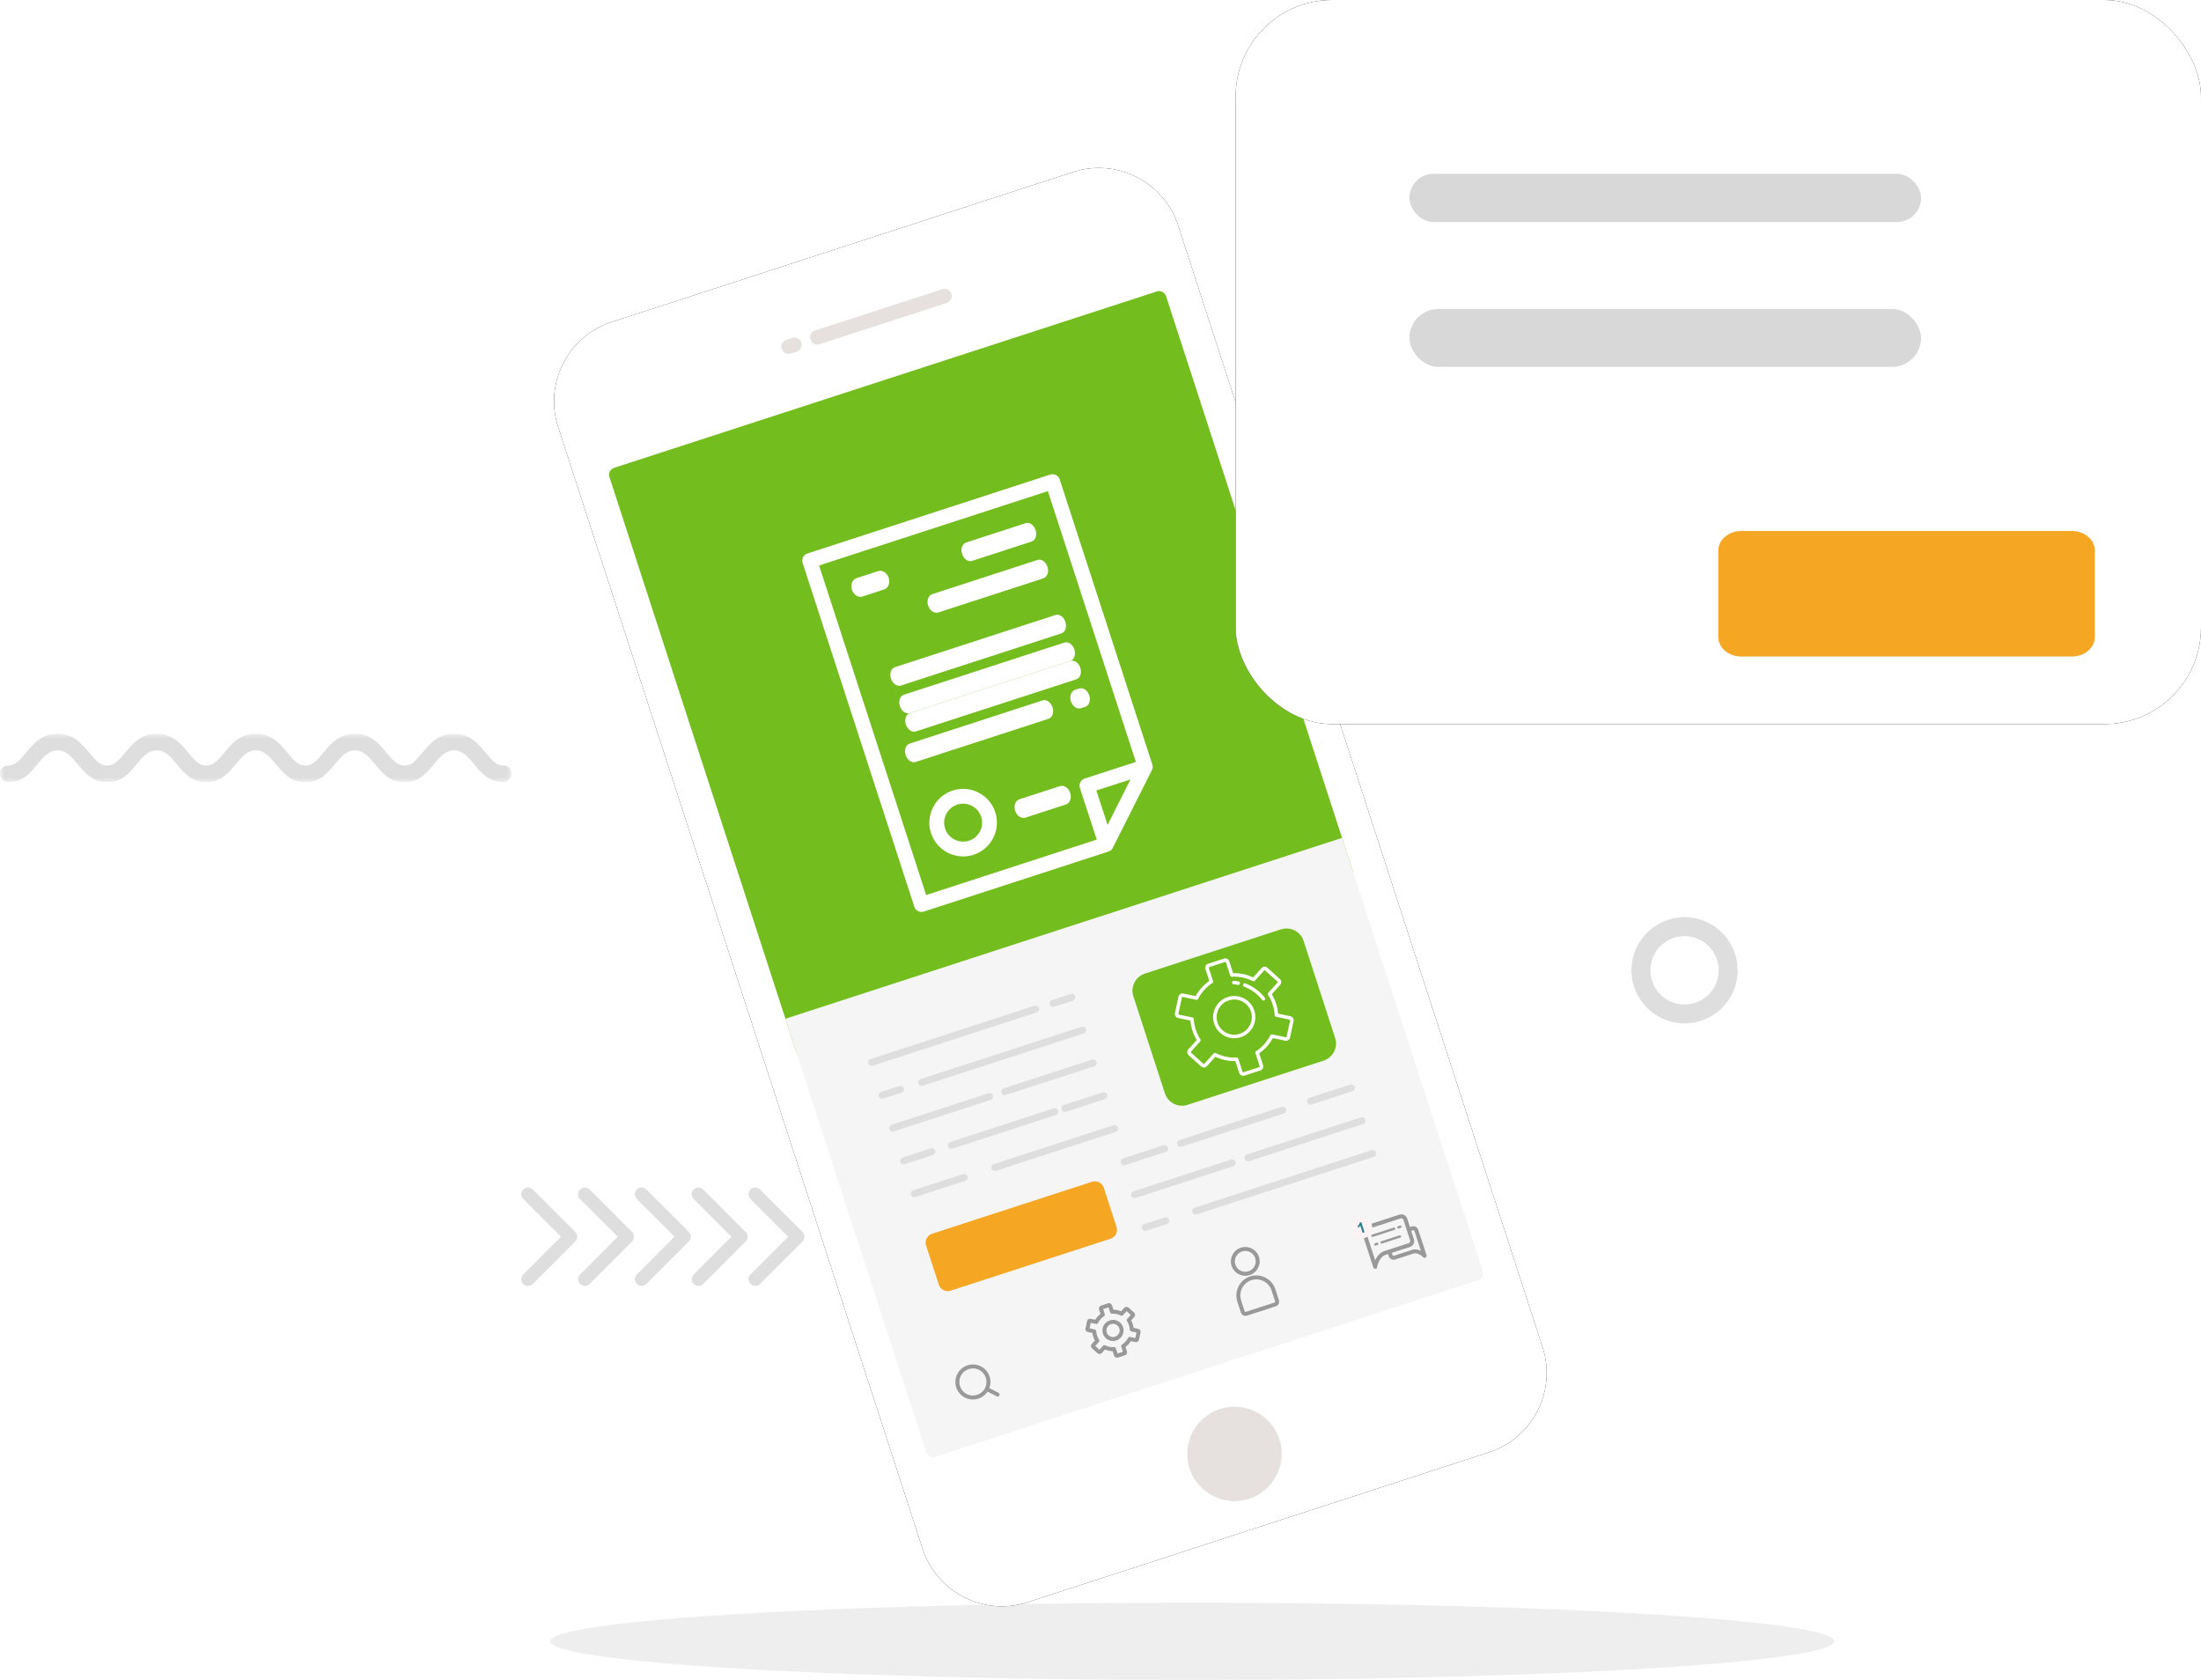 <?xml version="1.0" encoding="UTF-8"?>
<svg width="228px" height="174px" viewBox="0 0 228 174" version="1.1" xmlns="http://www.w3.org/2000/svg" xmlns:xlink="http://www.w3.org/1999/xlink">
    <!-- Generator: Sketch 55.2 (78181) - https://sketchapp.com -->
    <title>Group 11</title>
    <desc>Created with Sketch.</desc>
    <defs>
        <polygon id="path-1" points="0 0 29.332 0 29.332 10.192 0 10.192"></polygon>
        <polygon id="path-3" points="0 0 11 0 11 11 0 11"></polygon>
        <path d="M9.444,0.712 C4.705,0.712 0.822,4.591 0.822,9.327 L0.822,131.524 C0.822,136.259 4.705,140.139 9.444,140.139 L59.734,140.139 C64.473,140.139 68.356,136.259 68.356,131.524 L68.356,9.327 C68.356,4.591 64.473,0.712 59.734,0.712 L9.444,0.712 Z" id="path-5"></path>
        <filter x="-13.3%" y="-6.5%" width="126.7%" height="112.9%" filterUnits="objectBoundingBox" id="filter-6">
            <feOffset dx="0" dy="0" in="SourceAlpha" result="shadowOffsetOuter1"></feOffset>
            <feGaussianBlur stdDeviation="3" in="shadowOffsetOuter1" result="shadowBlurOuter1"></feGaussianBlur>
            <feColorMatrix values="0 0 0 0 0   0 0 0 0 0   0 0 0 0 0  0 0 0 0.5 0" type="matrix" in="shadowBlurOuter1"></feColorMatrix>
        </filter>
        <polygon id="path-7" points="0 0 53 0 53 5 0 5"></polygon>
        <rect id="path-9" x="128" y="5.68434189e-13" width="100" height="75" rx="10"></rect>
        <filter x="0.0%" y="0.0%" width="100.0%" height="100.0%" filterUnits="objectBoundingBox" id="filter-10">
            <feOffset dx="0" dy="0" in="SourceAlpha" result="shadowOffsetOuter1"></feOffset>
            <feColorMatrix values="0 0 0 0 0.871   0 0 0 0 0.871   0 0 0 0 0.871  0 0 0 1 0" type="matrix" in="shadowOffsetOuter1"></feColorMatrix>
        </filter>
    </defs>
    <g id="Page-1" stroke="none" stroke-width="1" fill="none" fill-rule="evenodd">
        <g id="Group-11">
            <g id="Group-3" transform="translate(54, 123)">
                <mask id="mask-2" fill="white">
                    <use xlink:href="#path-1"></use>
                </mask>
                <g id="Clip-2"></g>
            </g>
            <path d="M66.96,132.989 L71.359,128.589 C71.63,128.317 71.63,127.876 71.359,127.603 L66.96,123.204 C66.688,122.932 66.245,122.932 65.974,123.204 C65.701,123.477 65.701,123.918 65.974,124.189 L69.88,128.096 L65.974,132.004 C65.701,132.275 65.701,132.717 65.974,132.989 C66.245,133.26 66.688,133.26 66.96,132.989 L66.96,132.989 Z M72.844,132.989 L77.243,128.589 C77.516,128.317 77.516,127.876 77.243,127.603 L72.844,123.204 C72.572,122.932 72.132,122.932 71.858,123.204 C71.587,123.477 71.587,123.918 71.858,124.189 L75.766,128.096 L71.858,132.004 C71.587,132.275 71.587,132.717 71.858,132.989 C72.132,133.26 72.572,133.26 72.844,132.989 L72.844,132.989 Z M78.73,132.989 C78.457,133.26 78.014,133.26 77.743,132.989 C77.472,132.717 77.472,132.275 77.743,132.004 L81.65,128.096 L77.743,124.189 C77.472,123.918 77.472,123.477 77.743,123.204 C78.014,122.932 78.457,122.932 78.73,123.204 L83.129,127.603 C83.4,127.876 83.4,128.317 83.129,128.589 L78.73,132.989 Z M54.203,124.189 L58.108,128.096 L54.203,132.004 C53.932,132.275 53.932,132.717 54.203,132.989 C54.475,133.26 54.916,133.26 55.188,132.989 L59.589,128.589 C59.859,128.317 59.859,127.876 59.589,127.603 L55.188,123.204 C54.916,122.932 54.475,122.932 54.203,123.204 C53.932,123.477 53.932,123.918 54.203,124.189 L54.203,124.189 Z M61.074,132.989 C60.803,133.26 60.361,133.26 60.089,132.989 C59.815,132.717 59.815,132.275 60.089,132.004 L63.995,128.096 L60.089,124.189 C59.815,123.918 59.815,123.477 60.089,123.204 C60.361,122.932 60.803,122.932 61.074,123.204 L65.472,127.603 C65.746,127.876 65.746,128.317 65.472,128.589 L61.074,132.989 Z" id="Fill-1" fill="#DEDEDE"></path>
            <g id="Group-3" transform="translate(169, 95)">
                <mask id="mask-4" fill="white">
                    <use xlink:href="#path-3"></use>
                </mask>
                <g id="Clip-2"></g>
            </g>
            <path d="M177.007,97.996 C176.365,97.359 175.48,96.962 174.5,96.962 C173.523,96.962 172.638,97.359 171.998,97.998 C171.359,98.639 170.963,99.524 170.963,100.499 C170.963,101.479 171.359,102.364 171.998,103.004 C172.638,103.643 173.523,104.039 174.5,104.039 C175.456,104.039 176.325,103.661 176.961,103.047 L177.002,103.004 C177.643,102.364 178.04,101.479 178.04,100.499 C178.04,99.524 177.643,98.639 177.002,97.998 L177.007,97.996 Z M174.5,95 C176.016,95 177.392,95.618 178.387,96.611 L178.391,96.611 C179.386,97.608 180,98.981 180,100.499 C180,102.019 179.386,103.394 178.391,104.389 L178.331,104.444 C177.341,105.406 175.989,106 174.5,106 C172.981,106 171.606,105.385 170.613,104.389 C169.616,103.394 169,102.019 169,100.499 C169,98.981 169.616,97.608 170.613,96.611 C171.606,95.618 172.981,95 174.5,95 L174.5,95 Z" id="Fill-1" fill="#DEDEDE"></path>
            <ellipse id="Oval" fill="#EEEEEE" cx="123.5" cy="170" rx="66.5" ry="4"></ellipse>
            <g id="Group-10" transform="translate(-0, 0)">
                <g id="Group-62" transform="translate(108.745, 91.986) rotate(-18) translate(-108.745, -91.986) translate(74.245, 21.486)"></g>
                <g id="Group-61" transform="translate(108.745, 91.986) rotate(-18) translate(-108.745, -91.986) translate(74.245, 21.486)">
                    <g id="Fill-5">
                        <use fill="black" fill-opacity="1" filter="url(#filter-6)" xlink:href="#path-5"></use>
                        <use fill="#FFFFFF" fill-rule="evenodd" xlink:href="#path-5"></use>
                    </g>
                    <path d="M64.148,15.154 C64.563,15.154 64.903,15.493 64.903,15.908 L64.903,78.498 C64.903,78.912 64.563,79.251 64.148,79.251 L5.03,79.251 C4.615,79.251 4.275,78.912 4.275,78.498 L4.275,15.908 C4.275,15.493 4.615,15.154 5.03,15.154 L64.148,15.154 Z" id="Fill-7" fill="#73BE1E"></path>
                    <path d="M64.903,74.909 L64.903,122.091 C64.903,122.506 64.563,122.846 64.148,122.846 L5.03,122.846 C4.615,122.846 4.275,122.506 4.275,122.091 L4.275,74.909 L64.903,74.909 Z" id="Fill-9" fill="#F5F5F5"></path>
                    <path d="M26.732,8.062 C27.145,8.062 27.48,8.397 27.48,8.809 C27.48,9.222 27.145,9.557 26.732,9.557 L26.094,9.557 C25.681,9.557 25.347,9.222 25.347,8.809 C25.347,8.397 25.681,8.062 26.094,8.062 L26.732,8.062 Z M29.228,9.557 C28.815,9.557 28.481,9.222 28.481,8.809 C28.481,8.397 28.815,8.062 29.228,8.062 L43.083,8.062 C43.496,8.062 43.832,8.397 43.832,8.809 C43.832,9.222 43.496,9.557 43.083,9.557 L29.228,9.557 Z" id="Fill-11" fill="#E6E0DE"></path>
                    <path d="M34.589,137.039 C37.285,137.039 39.483,134.843 39.483,132.149 C39.483,129.456 37.285,127.26 34.589,127.26 C31.894,127.26 29.695,129.456 29.695,132.149 C29.695,134.843 31.894,137.039 34.589,137.039" id="Fill-13" fill="#E6E0DE"></path>
                    <path d="M54.875,114.268 L58.496,114.268 C58.559,114.268 58.616,114.294 58.658,114.336 C58.699,114.377 58.725,114.434 58.725,114.497 L58.725,115.628 L58.725,116.74 C58.725,116.803 58.699,116.86 58.658,116.902 C58.616,116.943 58.559,116.969 58.496,116.969 L56.321,116.969 L55.835,116.969 C55.506,116.969 55.22,117.098 54.985,117.271 C54.856,117.366 54.743,117.474 54.646,117.58 L54.646,114.497 C54.646,114.434 54.672,114.377 54.713,114.335 C54.755,114.294 54.812,114.268 54.875,114.268 L54.875,114.268 Z M56.526,117.38 L58.496,117.38 C58.672,117.38 58.832,117.308 58.948,117.192 C59.064,117.076 59.136,116.917 59.136,116.74 L59.136,115.832 L59.334,115.832 C59.367,115.832 59.396,115.846 59.417,115.866 C59.438,115.889 59.452,115.918 59.452,115.95 L59.452,118.111 C59.4,118.061 59.344,118.013 59.284,117.968 C59.101,117.834 58.878,117.734 58.621,117.734 L56.644,117.734 C56.612,117.734 56.582,117.721 56.561,117.7 C56.54,117.678 56.526,117.648 56.526,117.617 L56.526,117.38 Z M57.52,115.201 L55.167,115.201 C55.099,115.201 55.044,115.147 55.044,115.079 C55.044,115.011 55.099,114.956 55.167,114.956 L57.52,114.956 C57.588,114.956 57.644,115.011 57.644,115.079 C57.644,115.147 57.588,115.201 57.52,115.201 L57.52,115.201 Z M57.986,114.956 L58.203,114.956 C58.271,114.956 58.327,115.011 58.327,115.079 C58.327,115.147 58.271,115.201 58.203,115.201 L57.986,115.201 C57.919,115.201 57.863,115.147 57.863,115.079 C57.863,115.011 57.919,114.956 57.986,114.956 L57.986,114.956 Z M55.85,115.905 L57.851,115.905 C57.919,115.905 57.974,115.96 57.974,116.028 C57.974,116.096 57.919,116.151 57.851,116.151 L55.85,116.151 C55.782,116.151 55.727,116.096 55.727,116.028 C55.727,115.96 55.782,115.905 55.85,115.905 L55.85,115.905 Z M55.384,116.151 L55.167,116.151 C55.099,116.151 55.044,116.096 55.044,116.028 C55.044,115.96 55.099,115.905 55.167,115.905 L55.384,115.905 C55.452,115.905 55.507,115.96 55.507,116.028 C55.507,116.096 55.452,116.151 55.384,116.151 L55.384,116.151 Z M58.496,113.858 L54.875,113.858 C54.7,113.858 54.54,113.93 54.424,114.045 L54.423,114.046 C54.307,114.162 54.236,114.322 54.236,114.497 L54.236,118.196 C54.232,118.302 54.247,118.361 54.367,118.404 C54.56,118.488 54.565,118.419 54.628,118.3 L54.634,118.288 C54.689,118.191 54.901,117.84 55.227,117.601 C55.4,117.474 55.606,117.38 55.835,117.38 L56.116,117.38 L56.116,117.617 C56.116,117.762 56.175,117.894 56.271,117.99 C56.366,118.085 56.499,118.144 56.644,118.144 L58.621,118.144 C58.779,118.144 58.921,118.21 59.042,118.298 C59.264,118.462 59.412,118.695 59.461,118.779 L59.47,118.798 C59.532,118.918 59.58,118.967 59.737,118.9 C59.86,118.847 59.866,118.796 59.862,118.698 C59.888,117.804 59.862,116.844 59.862,115.95 C59.862,115.804 59.803,115.673 59.708,115.577 C59.611,115.482 59.479,115.422 59.334,115.422 L59.136,115.422 L59.136,114.497 C59.136,114.322 59.064,114.162 58.948,114.046 C58.832,113.93 58.672,113.858 58.496,113.858 L58.496,113.858 Z" id="Fill-15" fill="#999999"></path>
                    <path d="M41.05,112.766 C41.246,112.571 41.516,112.45 41.814,112.45 C42.112,112.45 42.382,112.571 42.578,112.766 C42.773,112.961 42.894,113.231 42.894,113.529 C42.894,113.828 42.773,114.098 42.578,114.292 L42.578,114.293 C42.383,114.488 42.113,114.609 41.814,114.609 C41.52,114.609 41.254,114.492 41.06,114.303 L41.05,114.292 C40.855,114.097 40.734,113.827 40.734,113.529 C40.734,113.231 40.855,112.961 41.05,112.766 L41.05,112.766 Z M39.744,117.371 L39.744,117.378 L39.744,118.434 C39.744,118.57 39.8,118.694 39.89,118.784 L39.891,118.784 C39.981,118.874 40.105,118.93 40.241,118.93 L43.387,118.93 C43.523,118.93 43.647,118.874 43.737,118.784 L43.738,118.784 C43.828,118.693 43.884,118.569 43.884,118.434 L43.884,117.378 L43.884,117.37 L43.884,117.364 L43.884,117.234 C43.884,116.666 43.651,116.149 43.276,115.774 C42.901,115.399 42.383,115.166 41.814,115.166 C41.245,115.166 40.727,115.399 40.352,115.773 L40.341,115.786 C39.972,116.16 39.744,116.672 39.744,117.234 L39.744,117.364 L39.744,117.371 Z M40.155,117.378 L40.155,117.371 L40.155,117.364 L40.155,117.234 C40.155,116.783 40.337,116.372 40.632,116.073 L40.642,116.063 C40.943,115.763 41.358,115.576 41.814,115.576 C42.27,115.576 42.685,115.763 42.986,116.063 C43.287,116.363 43.473,116.778 43.473,117.234 L43.473,117.364 L43.473,117.372 L43.473,117.378 L43.473,118.434 C43.473,118.457 43.464,118.479 43.449,118.494 L43.448,118.495 C43.433,118.511 43.411,118.52 43.387,118.52 L40.241,118.52 C40.217,118.52 40.195,118.511 40.18,118.495 C40.164,118.479 40.155,118.457 40.155,118.434 L40.155,117.378 Z M41.814,112.04 C41.402,112.04 41.029,112.207 40.76,112.476 C40.49,112.746 40.323,113.118 40.323,113.529 C40.323,113.94 40.49,114.313 40.76,114.583 L40.772,114.594 C41.041,114.857 41.409,115.019 41.814,115.019 C42.225,115.019 42.597,114.852 42.867,114.583 L42.868,114.581 C43.138,114.311 43.305,113.94 43.305,113.529 C43.305,113.119 43.138,112.746 42.868,112.477 C42.599,112.207 42.226,112.04 41.814,112.04 L41.814,112.04 Z" id="Fill-17" fill="#999999"></path>
                    <path d="M26.088,115.613 C26.213,115.49 26.384,115.413 26.573,115.413 C26.759,115.413 26.927,115.485 27.049,115.604 L27.058,115.613 C27.183,115.738 27.259,115.909 27.259,116.098 C27.259,116.288 27.183,116.46 27.059,116.583 L27.058,116.584 C26.935,116.707 26.764,116.784 26.573,116.784 C26.384,116.784 26.213,116.707 26.088,116.583 C25.964,116.46 25.887,116.288 25.887,116.098 C25.887,115.909 25.964,115.738 26.088,115.613 L26.088,115.613 Z M26.573,115.003 C26.869,115.003 27.139,115.121 27.336,115.312 L27.349,115.324 C27.547,115.522 27.67,115.796 27.67,116.098 C27.67,116.4 27.547,116.673 27.349,116.872 L27.348,116.873 C27.149,117.071 26.875,117.194 26.573,117.194 C26.271,117.194 25.996,117.071 25.798,116.873 C25.599,116.674 25.477,116.4 25.477,116.098 C25.477,115.796 25.599,115.522 25.798,115.324 C25.996,115.125 26.271,115.003 26.573,115.003 L26.573,115.003 Z M25.705,114.593 C25.832,114.519 25.971,114.461 26.116,114.422 C26.211,114.403 26.283,114.32 26.283,114.22 L26.283,113.677 L26.864,113.677 L26.864,114.22 C26.865,114.311 26.926,114.394 27.018,114.418 C27.168,114.457 27.311,114.517 27.442,114.593 C27.575,114.669 27.697,114.763 27.804,114.871 C27.868,114.938 27.972,114.956 28.056,114.907 L28.528,114.635 L28.819,115.139 L28.359,115.405 C28.273,115.447 28.225,115.546 28.252,115.642 C28.272,115.718 28.288,115.793 28.298,115.867 C28.307,115.939 28.312,116.017 28.312,116.098 C28.312,116.18 28.307,116.257 28.298,116.329 C28.288,116.403 28.272,116.478 28.252,116.555 L28.252,116.555 C28.229,116.642 28.266,116.738 28.348,116.785 L28.819,117.057 L28.528,117.562 L28.056,117.289 C27.977,117.244 27.875,117.255 27.808,117.322 C27.7,117.432 27.576,117.527 27.442,117.604 C27.314,117.678 27.176,117.736 27.03,117.775 C26.936,117.793 26.864,117.877 26.864,117.977 L26.864,118.52 L26.283,118.52 L26.283,117.977 C26.282,117.886 26.221,117.803 26.129,117.779 C25.979,117.739 25.836,117.68 25.705,117.604 C25.572,117.528 25.45,117.434 25.343,117.326 C25.279,117.259 25.175,117.241 25.091,117.289 L24.619,117.562 L24.328,117.057 L24.783,116.795 C24.873,116.753 24.922,116.653 24.895,116.555 C24.875,116.478 24.859,116.403 24.849,116.329 C24.84,116.257 24.835,116.18 24.835,116.098 C24.835,116.017 24.84,115.94 24.849,115.868 C24.859,115.794 24.875,115.718 24.895,115.642 L24.894,115.642 C24.918,115.554 24.882,115.459 24.799,115.412 L24.328,115.14 L24.619,114.635 L25.091,114.907 C25.17,114.953 25.272,114.942 25.339,114.874 C25.447,114.765 25.57,114.671 25.705,114.593 L25.705,114.593 Z M25.872,114.068 C25.742,114.113 25.617,114.171 25.499,114.239 C25.38,114.307 25.268,114.388 25.165,114.477 L24.743,114.234 L24.724,114.224 C24.653,114.189 24.575,114.183 24.504,114.202 C24.426,114.223 24.356,114.273 24.313,114.348 L23.927,115.017 C23.883,115.092 23.874,115.178 23.895,115.255 C23.916,115.333 23.966,115.403 24.042,115.446 L24.464,115.69 C24.456,115.73 24.449,115.772 24.444,115.814 C24.431,115.911 24.424,116.005 24.424,116.098 C24.424,116.192 24.431,116.287 24.444,116.382 C24.449,116.425 24.456,116.466 24.464,116.508 L24.042,116.751 C23.966,116.794 23.916,116.864 23.895,116.942 C23.874,117.019 23.883,117.105 23.926,117.18 L24.313,117.847 C24.356,117.923 24.426,117.974 24.504,117.995 C24.582,118.016 24.667,118.006 24.743,117.963 L25.165,117.72 C25.268,117.81 25.38,117.889 25.499,117.958 C25.617,118.026 25.742,118.083 25.872,118.128 L25.872,118.615 C25.872,118.701 25.908,118.78 25.965,118.837 C26.021,118.895 26.101,118.93 26.187,118.93 L26.959,118.93 C27.046,118.93 27.125,118.895 27.182,118.838 L27.2,118.818 C27.247,118.763 27.275,118.693 27.275,118.615 L27.275,118.128 C27.405,118.083 27.53,118.026 27.647,117.958 C27.766,117.889 27.879,117.81 27.982,117.72 L28.404,117.963 L28.423,117.973 C28.494,118.008 28.572,118.014 28.643,117.995 C28.721,117.974 28.791,117.923 28.834,117.848 L29.22,117.18 C29.264,117.105 29.273,117.019 29.252,116.942 C29.231,116.864 29.181,116.794 29.105,116.751 L28.683,116.508 C28.691,116.466 28.698,116.425 28.703,116.382 C28.716,116.287 28.723,116.192 28.723,116.098 C28.723,116.005 28.716,115.91 28.703,115.814 C28.698,115.772 28.691,115.731 28.683,115.69 L29.105,115.446 C29.18,115.403 29.231,115.333 29.252,115.255 C29.273,115.178 29.264,115.092 29.22,115.016 L28.834,114.35 C28.791,114.274 28.721,114.223 28.643,114.202 C28.566,114.181 28.479,114.19 28.404,114.234 L27.982,114.477 C27.879,114.388 27.766,114.307 27.647,114.239 C27.53,114.171 27.405,114.114 27.275,114.068 L27.275,113.582 C27.275,113.495 27.239,113.417 27.182,113.36 C27.125,113.302 27.046,113.266 26.96,113.266 L26.188,113.266 C26.101,113.266 26.021,113.302 25.965,113.359 L25.947,113.379 C25.901,113.434 25.872,113.505 25.872,113.582 L25.872,114.068 Z" id="Fill-19" fill="#999999"></path>
                    <path d="M12.119,117.68 L12.115,117.685 L12.111,117.689 C11.837,117.96 11.479,118.096 11.121,118.096 C10.765,118.096 10.409,117.963 10.136,117.695 L10.127,117.685 C9.852,117.411 9.715,117.051 9.715,116.692 C9.715,116.331 9.852,115.972 10.126,115.697 C10.401,115.424 10.761,115.287 11.121,115.287 C11.481,115.287 11.841,115.424 12.115,115.698 C12.39,115.972 12.527,116.331 12.527,116.692 C12.527,117.05 12.391,117.407 12.119,117.68 L12.119,117.68 Z M9.836,115.409 C9.482,115.763 9.304,116.228 9.304,116.692 C9.304,117.156 9.482,117.621 9.836,117.975 L9.849,117.987 C10.202,118.333 10.661,118.506 11.121,118.506 C11.522,118.506 11.922,118.374 12.252,118.112 L13.011,118.87 C13.091,118.95 13.221,118.95 13.301,118.87 C13.381,118.79 13.381,118.66 13.301,118.58 L12.542,117.822 C12.806,117.492 12.937,117.092 12.937,116.692 C12.937,116.228 12.76,115.763 12.405,115.409 C12.051,115.054 11.586,114.876 11.121,114.876 C10.656,114.876 10.192,115.054 9.837,115.408 L9.836,115.409 Z" id="Fill-21" fill="#999999"></path>
                    <path d="M54.376,115.043 C54.97,115.043 55.454,114.559 55.454,113.965 C55.454,113.372 54.97,112.888 54.376,112.888 C53.782,112.888 53.298,113.372 53.298,113.965 C53.298,114.559 53.782,115.043 54.376,115.043" id="Fill-23" fill="#FDF3F5"></path>
                    <path d="M54.5,114.48 L54.289,114.48 L54.289,113.682 C54.212,113.754 54.122,113.808 54.017,113.842 L54.017,113.649 C54.072,113.632 54.132,113.598 54.196,113.547 C54.261,113.497 54.305,113.438 54.329,113.371 L54.5,113.371 L54.5,114.48 Z" id="Fill-25" fill="#2D818F"></path>
                    <path d="M55.955,81.966 C56.979,81.966 57.816,82.802 57.816,83.825 L57.816,94.403 C57.816,95.426 56.979,96.262 55.955,96.262 L41.134,96.262 C40.11,96.262 39.273,95.426 39.273,94.403 L39.273,83.825 C39.273,82.802 40.11,81.966 41.134,81.966 L55.955,81.966 Z" id="Fill-29" fill="#73BE1E"></path>
                    <path d="M29.23,81.603 C29.431,81.603 29.594,81.766 29.594,81.967 C29.594,82.167 29.431,82.33 29.23,82.33 L11.362,82.33 C11.161,82.33 10.998,82.167 10.998,81.967 C10.998,81.766 11.161,81.603 11.362,81.603 L29.23,81.603 Z M13.35,85.177 C13.551,85.177 13.714,85.34 13.714,85.54 C13.714,85.741 13.551,85.904 13.35,85.904 L11.362,85.904 C11.161,85.904 10.998,85.741 10.998,85.54 C10.998,85.34 11.161,85.177 11.362,85.177 L13.35,85.177 Z M33.178,85.177 C33.378,85.177 33.541,85.34 33.541,85.54 C33.541,85.741 33.378,85.904 33.178,85.904 L15.66,85.904 C15.459,85.904 15.296,85.741 15.296,85.54 C15.296,85.34 15.459,85.177 15.66,85.177 L33.178,85.177 Z M21.884,88.751 C22.085,88.751 22.248,88.914 22.248,89.114 C22.248,89.315 22.085,89.478 21.884,89.478 L11.362,89.478 C11.161,89.478 10.998,89.315 10.998,89.114 C10.998,88.914 11.161,88.751 11.362,88.751 L21.884,88.751 Z M33.178,88.751 C33.378,88.751 33.541,88.914 33.541,89.114 C33.541,89.315 33.378,89.478 33.178,89.478 L23.552,89.478 C23.351,89.478 23.189,89.315 23.189,89.114 C23.189,88.914 23.351,88.751 23.552,88.751 L33.178,88.751 Z M14.441,92.325 C14.642,92.325 14.805,92.487 14.805,92.688 C14.805,92.889 14.642,93.051 14.441,93.051 L11.362,93.051 C11.161,93.051 10.998,92.889 10.998,92.688 C10.998,92.487 11.161,92.325 11.362,92.325 L14.441,92.325 Z M27.851,92.325 C28.052,92.325 28.215,92.487 28.215,92.688 C28.215,92.889 28.052,93.051 27.851,93.051 L16.558,93.051 C16.358,93.051 16.195,92.889 16.195,92.688 C16.195,92.487 16.358,92.325 16.558,92.325 L27.851,92.325 Z M33.178,92.325 C33.378,92.325 33.541,92.487 33.541,92.688 C33.541,92.889 33.378,93.051 33.178,93.051 L28.942,93.051 C28.741,93.051 28.578,92.889 28.578,92.688 C28.578,92.487 28.741,92.325 28.942,92.325 L33.178,92.325 Z M16.815,95.898 C17.016,95.898 17.179,96.062 17.179,96.263 C17.179,96.463 17.016,96.625 16.815,96.625 L11.362,96.625 C11.161,96.625 10.998,96.463 10.998,96.263 C10.998,96.062 11.161,95.898 11.362,95.898 L16.815,95.898 Z M33.178,95.898 C33.378,95.898 33.541,96.062 33.541,96.263 C33.541,96.463 33.378,96.625 33.178,96.625 L20.152,96.625 C19.951,96.625 19.788,96.463 19.788,96.263 C19.788,96.062 19.951,95.898 20.152,95.898 L33.178,95.898 Z M37.476,99.473 C37.676,99.473 37.839,99.635 37.839,99.836 C37.839,100.037 37.676,100.2 37.476,100.2 L33.049,100.2 C32.848,100.2 32.685,100.037 32.685,99.836 C32.685,99.635 32.848,99.473 33.049,99.473 L37.476,99.473 Z M50.34,99.473 C50.541,99.473 50.704,99.635 50.704,99.836 C50.704,100.037 50.541,100.2 50.34,100.2 L39.208,100.2 C39.007,100.2 38.844,100.037 38.844,99.836 C38.844,99.635 39.007,99.473 39.208,99.473 L50.34,99.473 Z M57.816,99.473 C58.017,99.473 58.18,99.635 58.18,99.836 C58.18,100.037 58.017,100.2 57.816,100.2 L53.356,100.2 C53.155,100.2 52.992,100.037 52.992,99.836 C52.992,99.635 53.155,99.473 53.356,99.473 L57.816,99.473 Z M43.667,103.047 C43.868,103.047 44.031,103.209 44.031,103.41 C44.031,103.61 43.868,103.774 43.667,103.774 L33.049,103.774 C32.848,103.774 32.685,103.61 32.685,103.41 C32.685,103.209 32.848,103.047 33.049,103.047 L43.667,103.047 Z M57.816,103.047 C58.017,103.047 58.18,103.209 58.18,103.41 C58.18,103.61 58.017,103.774 57.816,103.774 L45.4,103.774 C45.199,103.774 45.036,103.61 45.036,103.41 C45.036,103.209 45.199,103.047 45.4,103.047 L57.816,103.047 Z M35.262,106.62 C35.463,106.62 35.626,106.783 35.626,106.984 C35.626,107.185 35.463,107.347 35.262,107.347 L33.049,107.347 C32.848,107.347 32.685,107.185 32.685,106.984 C32.685,106.783 32.848,106.62 33.049,106.62 L35.262,106.62 Z M57.816,106.62 C58.017,106.62 58.18,106.783 58.18,106.984 C58.18,107.185 58.017,107.347 57.816,107.347 L38.534,107.347 C38.334,107.347 38.171,107.185 38.171,106.984 C38.171,106.783 38.334,106.62 38.534,106.62 L57.816,106.62 Z M33.178,81.603 C33.378,81.603 33.541,81.766 33.541,81.967 C33.541,82.167 33.378,82.33 33.178,82.33 L31.123,82.33 C30.922,82.33 30.76,82.167 30.76,81.967 C30.76,81.766 30.922,81.603 31.123,81.603 L33.178,81.603 Z" id="Fill-31" fill="#DEDEDE"></path>
                    <path d="M29.268,106.984 L11.839,106.984 C11.31,106.984 10.877,106.552 10.877,106.023 L10.877,101.743 C10.877,101.214 11.31,100.782 11.839,100.782 L29.268,100.782 C29.797,100.782 30.23,101.214 30.23,101.743 L30.23,106.023 C30.23,106.552 29.797,106.984 29.268,106.984" id="Fill-33" fill="#F5A623"></path>
                    <path d="M50.49,86.432 C50.412,86.37 50.399,86.255 50.461,86.177 C50.524,86.099 50.638,86.085 50.716,86.148 C51.049,86.411 51.343,86.721 51.591,87.067 C51.836,87.409 52.034,87.786 52.177,88.189 C52.21,88.283 52.16,88.387 52.066,88.42 C51.971,88.454 51.868,88.404 51.834,88.309 C51.703,87.938 51.52,87.591 51.296,87.278 C51.068,86.96 50.797,86.675 50.49,86.432 M49.834,87.826 C50.164,88.155 50.368,88.611 50.368,89.115 C50.368,89.618 50.164,90.073 49.834,90.403 C49.504,90.732 49.048,90.936 48.545,90.936 C48.041,90.936 47.585,90.732 47.255,90.403 C46.925,90.073 46.721,89.618 46.721,89.115 C46.721,88.611 46.925,88.155 47.255,87.826 C47.585,87.497 48.041,87.293 48.545,87.293 C49.048,87.293 49.504,87.497 49.834,87.826 M48.545,86.929 C49.148,86.929 49.695,87.174 50.091,87.569 C50.487,87.964 50.732,88.51 50.732,89.115 C50.732,89.718 50.487,90.264 50.091,90.659 C49.695,91.055 49.148,91.3 48.545,91.3 C47.941,91.3 47.394,91.055 46.998,90.659 C46.603,90.264 46.357,89.718 46.357,89.115 C46.357,88.51 46.603,87.964 46.998,87.569 C47.394,87.174 47.941,86.929 48.545,86.929 M50.639,85.485 C50.324,85.304 49.985,85.163 49.626,85.067 C49.542,85.051 49.478,84.977 49.478,84.889 L49.478,83.453 C49.478,83.435 49.471,83.419 49.459,83.406 C49.448,83.394 49.431,83.387 49.413,83.387 L47.676,83.387 C47.658,83.387 47.642,83.395 47.63,83.406 C47.618,83.418 47.61,83.435 47.61,83.453 L47.61,84.889 C47.61,84.969 47.556,85.043 47.475,85.064 C47.111,85.16 46.768,85.303 46.45,85.485 C46.128,85.671 45.833,85.899 45.573,86.161 C45.516,86.221 45.424,86.236 45.35,86.193 L44.104,85.475 C44.089,85.466 44.071,85.464 44.054,85.469 C44.038,85.474 44.023,85.484 44.014,85.499 L43.146,87.002 C43.137,87.017 43.135,87.035 43.14,87.052 C43.144,87.068 43.155,87.083 43.17,87.093 L44.404,87.804 C44.48,87.841 44.522,87.93 44.499,88.015 C44.45,88.194 44.413,88.375 44.389,88.558 C44.365,88.737 44.353,88.923 44.353,89.115 C44.353,89.305 44.365,89.491 44.389,89.67 C44.413,89.853 44.451,90.034 44.499,90.214 L44.499,90.214 C44.52,90.292 44.487,90.376 44.414,90.418 L43.17,91.136 C43.155,91.145 43.144,91.16 43.14,91.177 C43.135,91.194 43.137,91.212 43.146,91.227 L44.014,92.729 C44.023,92.745 44.038,92.756 44.054,92.76 C44.069,92.764 44.086,92.763 44.1,92.756 L45.35,92.036 C45.419,91.995 45.51,92.005 45.57,92.065 C45.831,92.328 46.127,92.556 46.45,92.743 C46.765,92.924 47.104,93.066 47.463,93.162 C47.547,93.178 47.61,93.252 47.61,93.34 L47.61,94.776 C47.61,94.794 47.618,94.81 47.63,94.822 C47.641,94.834 47.658,94.841 47.676,94.841 L49.413,94.841 C49.431,94.841 49.447,94.834 49.459,94.822 C49.471,94.81 49.479,94.794 49.479,94.776 L49.479,93.34 C49.479,93.26 49.533,93.186 49.614,93.165 C49.978,93.069 50.321,92.926 50.639,92.743 C50.961,92.557 51.256,92.33 51.516,92.068 C51.573,92.008 51.665,91.993 51.74,92.036 L52.985,92.754 C53,92.762 53.018,92.764 53.035,92.76 C53.051,92.756 53.066,92.744 53.075,92.729 L53.944,91.227 C53.952,91.211 53.954,91.193 53.95,91.177 C53.945,91.16 53.934,91.145 53.919,91.136 L52.685,90.424 C52.608,90.387 52.567,90.299 52.59,90.214 C52.639,90.034 52.676,89.852 52.7,89.67 C52.723,89.491 52.736,89.305 52.736,89.115 C52.736,88.923 52.723,88.738 52.7,88.558 C52.676,88.376 52.639,88.194 52.59,88.015 L52.59,88.015 C52.569,87.937 52.602,87.853 52.675,87.81 L53.919,87.093 C53.934,87.083 53.945,87.068 53.95,87.051 C53.954,87.035 53.952,87.017 53.944,87.002 L53.075,85.499 C53.066,85.484 53.051,85.474 53.035,85.469 C53.02,85.465 53.003,85.465 52.989,85.472 L51.739,86.193 C51.67,86.234 51.579,86.224 51.519,86.164 C51.258,85.901 50.962,85.673 50.639,85.485 M49.842,84.751 L49.842,83.453 C49.842,83.334 49.794,83.227 49.716,83.15 C49.638,83.072 49.53,83.023 49.413,83.023 L47.676,83.023 C47.558,83.023 47.45,83.072 47.372,83.15 C47.295,83.228 47.246,83.335 47.246,83.453 L47.246,84.751 C46.901,84.853 46.574,84.996 46.268,85.172 C45.958,85.351 45.671,85.566 45.412,85.81 L44.286,85.161 C44.183,85.102 44.066,85.09 43.961,85.118 C43.855,85.146 43.759,85.216 43.7,85.319 L42.832,86.82 C42.773,86.923 42.76,87.04 42.789,87.145 C42.817,87.251 42.886,87.347 42.988,87.406 L44.114,88.056 C44.078,88.203 44.051,88.355 44.029,88.51 C44.003,88.711 43.989,88.913 43.989,89.115 C43.989,89.316 44.003,89.517 44.03,89.717 C44.051,89.873 44.079,90.026 44.114,90.173 L42.988,90.822 C42.886,90.881 42.817,90.977 42.789,91.083 C42.76,91.189 42.773,91.306 42.832,91.408 L43.7,92.911 C43.759,93.013 43.855,93.082 43.96,93.11 C44.061,93.138 44.173,93.128 44.273,93.075 L45.413,92.418 C45.671,92.662 45.959,92.877 46.269,93.057 C46.574,93.233 46.902,93.375 47.247,93.477 L47.247,94.776 C47.247,94.894 47.295,95.002 47.373,95.079 C47.451,95.157 47.559,95.205 47.676,95.205 L49.413,95.205 C49.531,95.205 49.639,95.157 49.717,95.078 C49.795,95.001 49.843,94.894 49.843,94.776 L49.843,93.477 C50.187,93.375 50.515,93.233 50.821,93.057 C51.13,92.878 51.418,92.662 51.676,92.418 L52.803,93.067 C52.906,93.127 53.023,93.139 53.129,93.11 C53.235,93.082 53.33,93.013 53.389,92.91 L54.257,91.408 C54.317,91.306 54.329,91.189 54.3,91.083 C54.272,90.977 54.203,90.881 54.1,90.822 L52.975,90.173 C53.01,90.025 53.038,89.873 53.059,89.717 C53.086,89.517 53.1,89.316 53.1,89.115 C53.1,88.913 53.086,88.711 53.059,88.512 C53.038,88.355 53.01,88.203 52.975,88.055 L54.1,87.406 C54.203,87.347 54.272,87.251 54.3,87.145 C54.329,87.039 54.317,86.923 54.257,86.82 L53.389,85.317 C53.33,85.215 53.234,85.146 53.129,85.118 C53.027,85.091 52.916,85.101 52.816,85.154 L51.676,85.81 C51.418,85.566 51.13,85.351 50.82,85.172 C50.515,84.996 50.187,84.853 49.842,84.751 M49.53,85.861 C49.438,85.821 49.395,85.715 49.434,85.622 C49.474,85.531 49.58,85.488 49.673,85.527 C49.747,85.559 49.822,85.593 49.896,85.63 L49.905,85.634 C49.981,85.672 50.051,85.709 50.114,85.744 C50.201,85.793 50.233,85.903 50.184,85.991 C50.135,86.078 50.024,86.109 49.936,86.06 C49.868,86.022 49.804,85.989 49.745,85.959 L49.735,85.955 C49.669,85.922 49.6,85.891 49.53,85.861" id="Fill-59" fill="#FFFFFF"></path>
                </g>
                <g id="Group-3" transform="translate(0, 76)">
                    <mask id="mask-8" fill="white">
                        <use xlink:href="#path-7"></use>
                    </mask>
                    <g id="Clip-2"></g>
                    <path d="M53,4.113 C53.015,4.585 52.655,4.98 52.196,4.998 C50.687,5.053 49.899,4.103 49.087,3.126 C48.51,2.432 47.916,1.716 47.032,1.716 C46.15,1.716 45.556,2.432 44.977,3.126 C44.171,4.097 43.388,5.038 41.898,4.998 C40.408,5.038 39.627,4.097 38.821,3.126 C38.244,2.432 37.649,1.716 36.766,1.716 C35.884,1.716 35.289,2.432 34.711,3.126 C33.903,4.097 33.122,5.038 31.633,4.998 C30.145,5.038 29.361,4.097 28.553,3.126 C27.978,2.432 27.383,1.716 26.499,1.716 C25.616,1.716 25.021,2.432 24.445,3.126 C23.639,4.097 22.856,5.038 21.366,4.998 C19.877,5.038 19.093,4.097 18.29,3.126 C17.711,2.432 17.117,1.716 16.235,1.716 C15.351,1.716 14.755,2.432 14.18,3.126 C13.372,4.097 12.589,5.038 11.101,4.998 C9.612,5.038 8.828,4.097 8.022,3.126 C7.445,2.432 6.849,1.716 5.968,1.716 C5.085,1.716 4.49,2.432 3.912,3.126 C3.101,4.103 2.313,5.053 0.805,4.998 C0.344,4.98 -0.016,4.585 0.001,4.113 C0.017,3.64 0.404,3.271 0.864,3.288 C1.571,3.314 2.098,2.677 2.644,2.021 C3.47,1.025 4.323,0 5.968,0 C7.611,0 8.464,1.025 9.29,2.021 C9.835,2.675 10.362,3.312 11.065,3.288 L11.071,3.288 L11.087,3.288 L11.108,3.288 L11.129,3.288 L11.135,3.288 C11.839,3.312 12.367,2.675 12.91,2.021 C13.737,1.025 14.59,0 16.235,0 C17.879,0 18.729,1.025 19.557,2.021 C20.099,2.675 20.628,3.312 21.331,3.288 L21.337,3.288 L21.353,3.288 L21.358,3.288 L21.374,3.288 L21.38,3.288 L21.396,3.288 C22.106,3.312 22.634,2.675 23.177,2.021 C24.003,1.025 24.854,0 26.499,0 C28.145,0 28.996,1.025 29.823,2.021 C30.366,2.675 30.896,3.312 31.599,3.288 L31.618,3.288 L31.626,3.288 L31.64,3.288 L31.646,3.288 L31.662,3.288 L31.666,3.288 C32.371,3.312 32.899,2.675 33.443,2.021 C34.268,1.025 35.121,0 36.766,0 C38.41,0 39.263,1.025 40.089,2.021 C40.633,2.675 41.161,3.312 41.864,3.288 L41.87,3.288 L41.886,3.288 L41.907,3.288 L41.928,3.288 C42.637,3.312 43.166,2.675 43.709,2.021 C44.536,1.025 45.387,0 47.032,0 C48.677,0 49.53,1.025 50.357,2.021 C50.901,2.677 51.43,3.314 52.136,3.288 C52.597,3.271 52.983,3.64 53,4.113 Z" id="Fill-1" fill="#DEDEDE" mask="url(#mask-8)"></path>
                </g>
                <g id="Rectangle" fill-rule="nonzero">
                    <use fill="black" fill-opacity="1" filter="url(#filter-10)" xlink:href="#path-9"></use>
                    <use fill="#FFFFFF" xlink:href="#path-9"></use>
                </g>
                <path d="M214.625,68 L180.377,68 C179.069,68 178,67.093 178,65.986 L178,57.014 C178,55.907 179.069,55 180.377,55 L214.625,55 C215.933,55 217,55.907 217,57.014 L217,65.986 C217,67.093 215.933,68 214.625,68" id="Fill-37" fill="#F5A623"></path>
                <rect id="Rectangle" fill="#D8D8D8" fill-rule="nonzero" x="146" y="18" width="53" height="5" rx="2.5"></rect>
                <rect id="Rectangle" fill="#D8D8D8" fill-rule="nonzero" x="146" y="32" width="53" height="6" rx="3"></rect>
                <g id="agreement-(1)" transform="translate(102.244, 71.787) rotate(-18) translate(-102.244, -71.787) translate(88.244, 52.287)" fill="#FFFFFF" fill-rule="nonzero">
                    <path d="M27.23,0 L0.77,0 C0.345,0 0,0.348 0,0.777 L0,38.223 C0,38.652 0.345,39 0.77,39 L20.89,39 C21.094,39 21.29,38.918 21.434,38.772 L27.775,32.374 C27.919,32.229 28,32.031 28,31.825 L28,0.777 C28,0.348 27.655,0 27.23,0 Z M21.658,36.349 L21.655,32.597 L25.373,32.6 L21.658,36.349 Z M26.46,31.048 L20.885,31.042 C20.885,31.042 20.885,31.042 20.885,31.042 C20.68,31.042 20.485,31.124 20.34,31.27 C20.196,31.416 20.115,31.614 20.115,31.82 L20.12,37.446 L1.54,37.446 L1.54,1.554 L26.46,1.554 L26.46,31.048 Z" id="Shape"></path>
                    <path d="M7.5,28 C5.57,28 4,29.57 4,31.5 C4,33.43 5.57,35 7.5,35 C9.43,35 11,33.43 11,31.5 C11,29.57 9.43,28 7.5,28 Z M7.5,33.465 C6.416,33.465 5.535,32.584 5.535,31.5 C5.535,30.416 6.416,29.535 7.5,29.535 C8.584,29.535 9.465,30.416 9.465,31.5 C9.465,32.584 8.584,33.465 7.5,33.465 Z" id="Shape"></path>
                    <path d="M18.2,31 L13.8,31 C13.358,31 13,31.448 13,32 C13,32.552 13.358,33 13.8,33 L18.2,33 C18.642,33 19,32.552 19,32 C19,31.448 18.642,31 18.2,31 Z" id="Path"></path>
                    <path d="M7.184,4 L4.816,4 C4.366,4 4,4.448 4,5 C4,5.552 4.366,6 4.816,6 L7.184,6 C7.634,6 8,5.552 8,5 C8,4.448 7.634,4 7.184,4 Z" id="Path"></path>
                    <path d="M23.252,4 L16.748,4 C16.335,4 16,4.448 16,5 C16,5.552 16.335,6 16.748,6 L23.252,6 C23.665,6 24,5.552 24,5 C24,4.448 23.665,4 23.252,4 Z" id="Path"></path>
                    <path d="M23.226,8 L11.774,8 C11.346,8 11,8.448 11,9 C11,9.552 11.346,10 11.774,10 L23.226,10 C23.654,10 24,9.552 24,9 C24,8.448 23.654,8 23.226,8 Z" id="Path"></path>
                    <path d="M23.249,14 L5.751,14 C5.336,14 5,14.448 5,15 C5,15.552 5.336,16 5.751,16 L23.249,16 C23.664,16 24,15.552 24,15 C24,14.448 23.664,14 23.249,14 Z" id="Path"></path>
                    <path d="M23.249,17 L5.751,17 C5.336,17 5,17.448 5,18 C5,18.552 5.336,19 5.751,19 L23.249,19 C23.664,19 24,18.552 24,18 C24,17.448 23.664,17 23.249,17 Z" id="Path"></path>
                    <path d="M23.249,19 L5.751,19 C5.336,19 5,19.448 5,20 C5,20.552 5.336,21 5.751,21 L23.249,21 C23.664,21 24,20.552 24,20 C24,19.448 23.664,19 23.249,19 Z" id="Path"></path>
                    <path d="M23.216,22 L22.784,22 C22.351,22 22,22.448 22,23 C22,23.552 22.351,24 22.784,24 L23.216,24 C23.649,24 24,23.552 24,23 C24,22.448 23.649,22 23.216,22 Z" id="Path"></path>
                    <path d="M19.247,22 L4.753,22 C4.337,22 4,22.448 4,23 C4,23.552 4.337,24 4.753,24 L19.247,24 C19.663,24 20,23.552 20,23 C20,22.448 19.663,22 19.247,22 Z" id="Path"></path>
                </g>
            </g>
        </g>
    </g>
</svg>